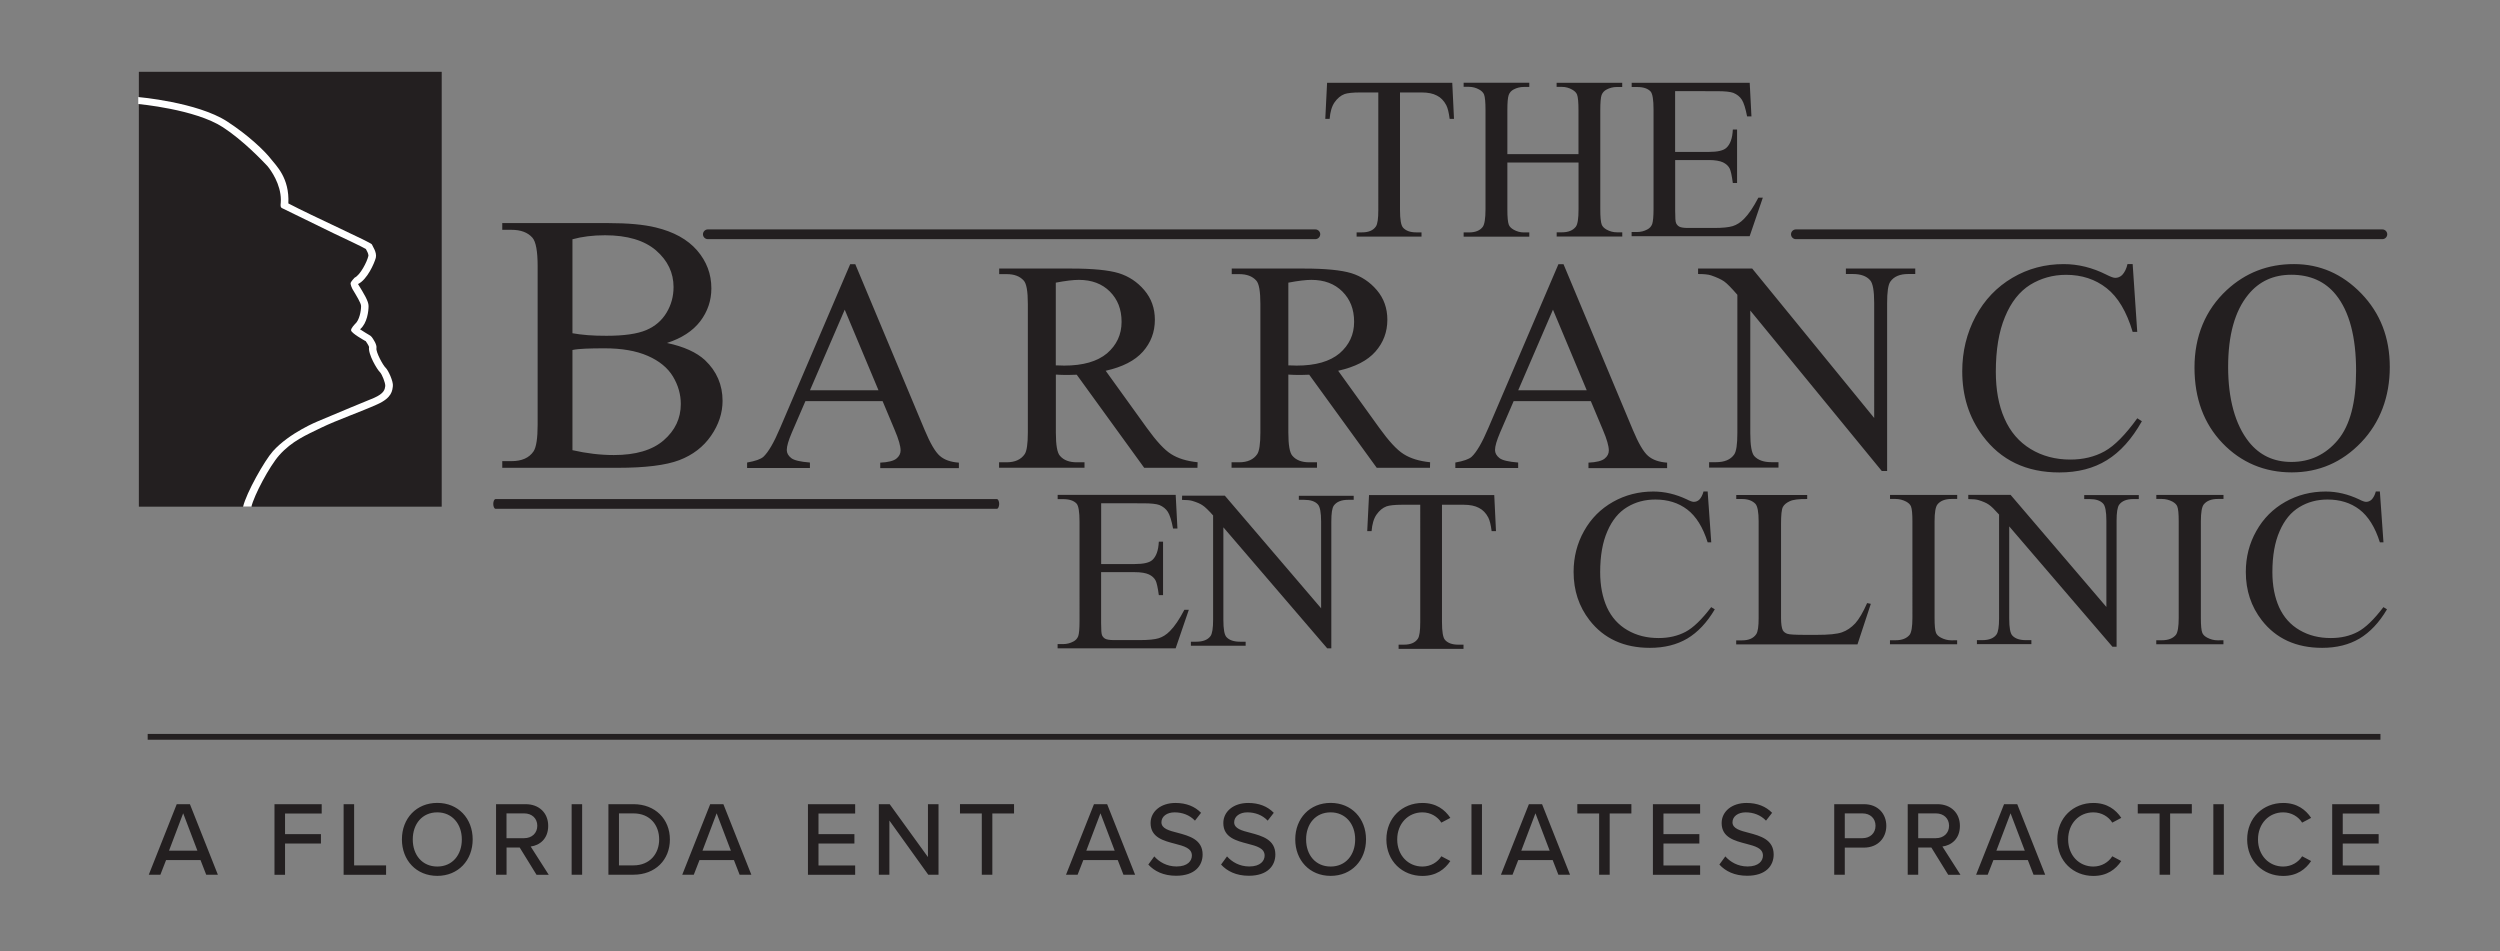 <?xml version="1.0" encoding="utf-8"?>
<svg xmlns="http://www.w3.org/2000/svg" id="Layer_1" viewBox="0 0 431 164" width="431" height="164">
  <rect x="0" y="0" width="431" height="164" fill="#808080" stroke="none"/>
  <style>.st0{fill:#231f20}.st1{fill:#fff}.st2{fill:none;stroke:#231f20;stroke-miterlimit:10}</style>
  <path class="st0" d="M76.15 12.38H23.94v74.97h52.21V12.38z"/>
  <path class="st1" d="M43.33 87.4c.46-1.99 3.11-7 4.82-8.93 2.19-2.45 4.64-3.47 7.24-4.74 2.61-1.27 7.03-2.83 9.63-4.01 2.61-1.16 2.61-2.43 2.71-3.16.11-.75-.79-2.74-1.25-3.16-.46-.42-1.71-2.74-1.58-3.37.11-.63-.57-1.59-.79-1.9-.23-.32-.46-.32-2.04-1.36 1.25-1.05 1.47-3.16 1.47-4.01 0-.85-.79-2.11-1.82-3.79 1.58-.75 2.82-3.58 3.07-4.53.22-.95-.57-1.99-.68-2.31-.11-.32-10.2-4.85-14.4-7.06.22-4.42-2.1-6.5-3.05-7.72-1.01-1.3-3.76-3.98-7.5-6.41-5.13-3.33-15.33-4.21-15.33-4.21v1.2c.08.02 9.79.88 14.59 4 3.49 2.27 6.8 5.76 7.66 6.67.63.73 2.34 3.16 2.34 5.87 0 .17 0 .35-.02.52 0 0-.06.36 0 .63.06.23.3.3.3.3l8.81 4.3c2.34 1.11 4.9 2.31 5.55 2.7 0 .02.04.05.04.05.14.25.42.76.42 1.09 0 .04 0 .06-.02.1-.23 1-1.4 3.27-2.36 3.71 0 0-.58.6-.68.88-.1.29.29 1.06.29 1.06.69 1.16 1.5 2.45 1.5 2.95 0 .88-.29 2.45-1.04 3.1 0 0-.75.75-.68 1.11.08.49 2.25 1.7 2.25 1.7s.25.16.27.14c.52.75.58 1.01.58 1.01-.22 1.2 1.39 3.92 1.92 4.4.3.33.9 1.76.87 2.33-.08.59-.17 1.27-1.96 2.06l-3.96 1.63-5.7 2.39s-4.88 1.97-7.74 5.15c-1.46 1.63-4.59 7.19-5.15 9.57h1.39v.04h.03z"/>
  <path class="st0" d="M226.77 41.23H122.03c-.46 0-.84-.38-.84-.84 0-.46.38-.84.84-.84h104.74c.46 0 .84.38.84.84-.01.46-.39.84-.84.84zm-54.91 46.49H85.44c-.22 0-.4-.38-.4-.84 0-.46.18-.84.4-.84h86.42c.21 0 .4.38.4.84-.01.47-.19.84-.4.84zm238.86-46.49H309.61c-.46 0-.84-.38-.84-.84 0-.46.38-.84.84-.84h101.11c.46 0 .84.38.84.84 0 .46-.38.84-.84.84zM250.37 14.27l.3 6.22h-.75c-.14-1.09-.33-1.87-.58-2.35-.4-.76-.93-1.32-1.61-1.66-.67-.36-1.55-.54-2.64-.54h-3.73V36.2c0 1.63.17 2.64.52 3.04.49.55 1.25.82 2.27.82h.92v.73h-11.19v-.73h.94c1.12 0 1.91-.33 2.38-1.01.29-.42.42-1.36.42-2.85V15.94h-3.17c-1.23 0-2.11.1-2.63.27-.68.25-1.25.73-1.74 1.43-.48.69-.75 1.65-.85 2.85h-.75l.31-6.22h21.58zm9.49 12.3h12.27v-7.59c0-1.34-.08-2.25-.25-2.68-.13-.33-.4-.6-.82-.84-.55-.32-1.15-.48-1.77-.48h-.93v-.71h11.31V15h-.93c-.62 0-1.21.14-1.77.44-.41.21-.69.52-.86.95-.14.42-.22 1.28-.22 2.58v17.1c0 1.34.08 2.24.25 2.66.13.33.4.6.81.84.57.32 1.17.48 1.8.48h.93v.73h-11.31v-.73h.93c1.07 0 1.86-.32 2.36-.95.33-.42.48-1.43.48-3.01v-8.07h-12.27v8.07c0 1.34.08 2.24.25 2.66.13.33.4.6.82.84.55.32 1.15.48 1.77.48h.94v.73h-11.32v-.73h.93c1.09 0 1.88-.32 2.36-.95.31-.42.48-1.43.48-3.01V18.97c0-1.34-.08-2.25-.25-2.68-.13-.33-.4-.6-.81-.84-.57-.32-1.17-.48-1.78-.48h-.93v-.71h11.32v.73h-.94c-.62 0-1.21.14-1.77.44-.4.21-.68.52-.84.95-.15.42-.23 1.28-.23 2.58v7.59h-.02l.01.02zm28.93-10.86v10.48h5.81c1.5 0 2.51-.23 3.01-.69.68-.6 1.06-1.65 1.13-3.17h.73v9.22h-.73c-.17-1.28-.36-2.12-.54-2.49-.23-.46-.62-.81-1.15-1.07-.54-.25-1.36-.4-2.45-.4h-5.8v8.74c0 1.17.04 1.89.16 2.14.12.25.29.46.55.6.25.14.76.23 1.48.23h4.48c1.5 0 2.57-.11 3.25-.32.68-.21 1.33-.62 1.94-1.24.81-.81 1.63-2.03 2.48-3.66h.77l-2.27 6.64h-20.35V40h.93c.62 0 1.21-.14 1.77-.44.41-.21.69-.52.85-.94.14-.42.23-1.27.23-2.57V18.88c0-1.68-.17-2.71-.5-3.1-.48-.52-1.25-.78-2.34-.78h-.93v-.73h20.35l.3 5.8h-.75c-.27-1.4-.57-2.35-.9-2.87s-.82-.92-1.47-1.19c-.52-.19-1.44-.29-2.75-.29l-7.29-.01zm-173.8 43.42c2.92.62 5.11 1.62 6.57 2.98 2 1.9 3.01 4.25 3.01 7 0 2.09-.67 4.11-1.99 6.02-1.33 1.92-3.15 3.31-5.47 4.2-2.32.88-5.86 1.32-10.61 1.32H86.59V79.5h1.59c1.77 0 3.03-.55 3.8-1.68.48-.73.71-2.27.71-4.63V45.93c0-2.62-.3-4.26-.9-4.95-.81-.92-2.02-1.36-3.61-1.36h-1.59v-1.16h18.25c3.41 0 6.14.25 8.2.75 3.11.75 5.49 2.06 7.14 3.96 1.64 1.9 2.46 4.07 2.46 6.54 0 2.11-.65 4.01-1.92 5.68-1.3 1.69-3.21 2.92-5.73 3.74zm-16.3-1.68c.77.14 1.64.25 2.63.33.98.08 2.07.11 3.25.11 3.03 0 5.3-.33 6.84-.98 1.53-.65 2.69-1.65 3.5-3 .81-1.34 1.21-2.82 1.21-4.42 0-2.47-1.01-4.57-3.01-6.31-2.02-1.74-4.96-2.62-8.81-2.62-2.08 0-3.95.23-5.61.69v16.2zm0 20.16c2.42.55 4.78.84 7.14.84 3.76 0 6.63-.84 8.59-2.54 1.96-1.7 2.95-3.77 2.95-6.26 0-1.63-.44-3.22-1.34-4.72-.9-1.5-2.36-2.71-4.36-3.58-2.02-.88-4.5-1.3-7.47-1.3-1.3 0-2.38.02-3.3.06-.92.04-1.65.11-2.21.23v17.27zm53.47-8.45h-13.31l-2.34 5.42c-.57 1.34-.87 2.33-.87 3 0 .52.25.98.75 1.38.5.4 1.58.65 3.24.78v.94H128.8v-.94c1.44-.25 2.36-.59 2.8-.98.87-.81 1.82-2.45 2.88-4.95l12.09-28.26h.88l11.96 28.58c.96 2.3 1.83 3.79 2.62 4.47.79.69 1.88 1.06 3.28 1.16v.94h-13.56v-.94c1.37-.06 2.29-.3 2.78-.69.48-.38.73-.86.73-1.41 0-.75-.33-1.92-1.01-3.52l-2.09-4.98zm-.71-1.88l-5.82-13.89-5.99 13.89h11.81zm54.99 13.37h-9.18L185.63 64.6c-.87.04-1.56.04-2.1.04-.22 0-.46 0-.71-.02-.25-.02-.52-.02-.79-.04v9.99c0 2.16.23 3.5.71 4.02.65.75 1.61 1.11 2.89 1.11h1.34v.94h-14.73v-.94h1.29c1.46 0 2.5-.48 3.13-1.41.35-.52.54-1.76.54-3.73V52.39c0-2.16-.23-3.5-.71-4.02-.67-.75-1.64-1.11-2.94-1.11h-1.29v-.96h12.52c3.65 0 6.35.27 8.08.79 1.74.54 3.21 1.51 4.42 2.93 1.21 1.43 1.82 3.12 1.82 5.11 0 2.11-.69 3.94-2.07 5.5-1.38 1.55-3.51 2.64-6.41 3.29l7.1 9.86c1.63 2.26 3.01 3.77 4.18 4.5 1.17.75 2.69 1.22 4.57 1.41l-.03.96-.03.01.03-.01zm-24.42-17.66c.31 0 .6 0 .84.02.23.02.42.02.58.02 3.28 0 5.74-.71 7.42-2.12 1.65-1.43 2.5-3.23 2.5-5.42s-.68-3.88-2.02-5.23c-1.34-1.34-3.13-2.01-5.34-2.01-.98 0-2.3.16-3.98.48v14.26zm64.51 17.66h-9.18L225.71 64.6c-.87.04-1.56.04-2.1.04-.23 0-.46 0-.71-.02-.25-.02-.52-.02-.79-.04v9.99c0 2.16.23 3.5.71 4.02.65.75 1.61 1.11 2.89 1.11h1.34v.94h-14.73v-.94h1.3c1.46 0 2.5-.48 3.13-1.41.35-.52.54-1.76.54-3.73V52.39c0-2.16-.23-3.5-.71-4.02-.67-.75-1.65-1.11-2.94-1.11h-1.29v-.96h12.52c3.65 0 6.35.27 8.08.79 1.74.54 3.21 1.51 4.42 2.93 1.21 1.43 1.81 3.12 1.81 5.11 0 2.11-.69 3.94-2.07 5.5-1.37 1.55-3.5 2.64-6.41 3.29l7.1 9.86c1.63 2.26 3.01 3.77 4.18 4.5 1.17.75 2.69 1.22 4.57 1.41l-.02.96-.03.01.03-.01zm-24.42-17.66c.31 0 .6 0 .84.02.23.02.42.02.58.02 3.28 0 5.74-.71 7.42-2.12 1.65-1.43 2.5-3.23 2.5-5.42s-.68-3.88-2.02-5.23c-1.34-1.34-3.13-2.01-5.34-2.01-.98 0-2.3.16-3.98.48v14.26zm52.15 6.17h-13.31l-2.34 5.42c-.57 1.34-.87 2.33-.87 3 0 .52.25.98.75 1.38.5.4 1.58.65 3.24.78v.94H250.9v-.94c1.44-.25 2.36-.59 2.8-.98.87-.81 1.82-2.45 2.88-4.95l12.09-28.26h.88l11.96 28.58c.96 2.3 1.83 3.79 2.62 4.47.79.68 1.88 1.06 3.28 1.16v.94h-13.56v-.94c1.37-.06 2.29-.3 2.78-.69.49-.39.73-.86.73-1.41 0-.75-.33-1.92-1.01-3.52l-2.09-4.98zm-.71-1.88l-5.82-13.89-5.99 13.89h11.81zm19.2-20.98h9.33l21.03 25.76V52.24c0-2.11-.23-3.42-.71-3.94-.63-.71-1.61-1.06-2.97-1.06h-1.2v-.94h11.96v.94h-1.21c-1.46 0-2.48.44-3.09 1.32-.38.54-.55 1.78-.55 3.69V81.2h-.92l-22.67-27.66v21.14c0 2.11.23 3.42.68 3.94.65.71 1.63 1.06 2.97 1.06h1.21v.94h-11.96v-.94h1.19c1.47 0 2.51-.44 3.13-1.32.38-.54.55-1.78.55-3.69V50.82c-1-1.15-1.75-1.93-2.27-2.3-.52-.36-1.28-.71-2.27-1.05-.49-.16-1.23-.23-2.23-.23v-.94zm74.92-.77l.79 11.69h-.79c-1.04-3.5-2.54-6.01-4.49-7.54-1.94-1.53-4.28-2.3-6.99-2.3-2.29 0-4.34.59-6.19 1.72-1.85 1.16-3.3 3-4.34 5.53-1.06 2.54-1.58 5.69-1.58 9.45 0 3.1.48 5.8 1.5 8.09 1 2.28 2.5 4.02 4.5 5.24 2 1.22 4.3 1.82 6.85 1.82 2.23 0 4.2-.48 5.91-1.43s3.58-2.85 5.63-5.69l.79.51c-1.72 3.06-3.74 5.3-6.03 6.71-2.3 1.43-5.03 2.12-8.2 2.12-5.7 0-10.1-2.11-13.23-6.34-2.34-3.14-3.51-6.83-3.51-11.1 0-3.42.77-6.58 2.3-9.45 1.53-2.87 3.67-5.09 6.35-6.67 2.7-1.59 5.63-2.36 8.84-2.36 2.48 0 4.94.6 7.36 1.82.71.36 1.21.55 1.52.55.46 0 .85-.16 1.19-.48.44-.46.75-1.09.93-1.9h.87v.01zm27.82 0c4.47 0 8.33 1.7 11.6 5.07 3.27 3.39 4.91 7.61 4.91 12.68 0 5.07-1.64 9.54-4.94 12.99-3.3 3.44-7.3 5.17-11.96 5.17-4.66 0-8.72-1.68-11.94-5.04-3.22-3.36-4.83-7.71-4.83-13.05 0-5.34 1.86-9.91 5.57-13.35 3.24-2.99 7.09-4.48 11.59-4.47zm-.48 1.84c-3.08 0-5.55 1.14-7.41 3.42-2.32 2.83-3.47 6.99-3.47 12.46 0 5.47 1.19 9.93 3.59 12.95 1.85 2.3 4.28 3.44 7.31 3.44 3.22 0 5.89-1.25 8.01-3.77 2.1-2.52 3.15-6.48 3.15-11.9 0-5.88-1.15-10.25-3.47-13.14-1.86-2.31-4.44-3.46-7.71-3.46zM294.4 84.74l.62 8.76h-.62c-.82-2.62-2-4.5-3.52-5.66-1.53-1.16-3.36-1.72-5.49-1.72-1.8 0-3.41.42-4.86 1.3-1.46.88-2.59 2.25-3.41 4.15-.84 1.9-1.25 4.26-1.25 7.08 0 2.33.4 4.34 1.17 6.06.79 1.71 1.96 3.02 3.53 3.93 1.58.92 3.36 1.36 5.38 1.36 1.75 0 3.3-.36 4.64-1.07 1.34-.71 2.81-2.14 4.42-4.26l.62.38c-1.36 2.3-2.94 3.96-4.74 5.04-1.8 1.06-3.95 1.6-6.44 1.6-4.47 0-7.95-1.59-10.41-4.76-1.83-2.36-2.75-5.13-2.75-8.32 0-2.57.6-4.93 1.81-7.08 1.21-2.16 2.88-3.82 4.99-5.01 2.11-1.19 4.44-1.78 6.95-1.78 1.96 0 3.88.46 5.78 1.36.55.29.96.42 1.19.42.36 0 .67-.13.93-.36.35-.35.58-.82.75-1.43h.71l-.01.02.01-.01zm27.47 19.23l.66.13-2.3 6.99h-20.91v-.69h1.01c1.13 0 1.96-.35 2.44-1.06.29-.42.42-1.34.42-2.81V89.89c0-1.6-.19-2.62-.55-3.02-.52-.55-1.3-.84-2.3-.84h-1.01v-.69h12.23v.69c-1.44-.02-2.44.11-3.01.38-.58.27-.98.6-1.19 1.01-.21.41-.31 1.38-.31 2.9v16.18c0 1.05.11 1.78.31 2.17.16.27.41.46.75.59.33.13 1.38.19 3.11.19h1.98c2.07 0 3.52-.14 4.36-.44.84-.29 1.59-.81 2.29-1.55.65-.73 1.34-1.89 2.04-3.48h-.02zm15.54 6.41v.69h-11.58v-.69h.96c1.12 0 1.92-.32 2.43-.94.31-.42.48-1.38.48-2.93V89.88c0-1.3-.08-2.17-.25-2.58-.13-.32-.41-.59-.82-.82-.58-.3-1.19-.46-1.83-.46h-.96v-.69h11.58v.69h-.98c-1.11 0-1.92.32-2.42.94-.33.42-.5 1.38-.5 2.93v16.64c0 1.3.08 2.17.25 2.58.13.32.41.59.84.82.57.3 1.17.46 1.82.46l.98-.01zm1.89-25.06h7.33l16.51 19.32V89.79c0-1.59-.19-2.57-.55-2.96-.49-.54-1.27-.79-2.34-.79h-.93v-.69h9.41v.69h-.96c-1.13 0-1.96.33-2.43.98-.3.42-.44 1.34-.44 2.77v21.71h-.71l-17.8-20.75v15.86c0 1.59.17 2.57.54 2.96.5.54 1.28.79 2.34.79h.94v.69h-9.39v-.69h.94c1.15 0 1.98-.33 2.44-.98.29-.42.44-1.34.44-2.77v-17.9c-.79-.88-1.37-1.46-1.78-1.72-.41-.29-1-.54-1.78-.78-.38-.11-.96-.17-1.75-.17v-.71h-.03zm44.02 25.06v.69h-11.58v-.69h.96c1.12 0 1.92-.32 2.43-.94.31-.42.48-1.38.48-2.93V89.88c0-1.3-.08-2.17-.25-2.58-.13-.32-.41-.59-.82-.82-.58-.3-1.19-.46-1.83-.46h-.96v-.69h11.58v.69h-.98c-1.11 0-1.91.32-2.42.94-.33.42-.5 1.38-.5 2.93v16.64c0 1.3.08 2.17.25 2.58.13.32.41.59.84.82.57.3 1.17.46 1.81.46l.99-.01zm26.97-25.64l.62 8.76h-.62c-.82-2.62-2.01-4.5-3.52-5.66-1.53-1.16-3.36-1.72-5.49-1.72-1.8 0-3.41.42-4.86 1.3-1.46.88-2.59 2.25-3.41 4.15-.84 1.9-1.25 4.26-1.25 7.08 0 2.33.4 4.34 1.17 6.06.79 1.71 1.96 3.02 3.53 3.93 1.58.92 3.36 1.36 5.38 1.36 1.75 0 3.3-.36 4.64-1.07 1.34-.71 2.81-2.14 4.42-4.26l.62.38c-1.36 2.3-2.94 3.96-4.74 5.04-1.8 1.06-3.95 1.6-6.44 1.6-4.47 0-7.95-1.59-10.41-4.76-1.83-2.36-2.75-5.13-2.75-8.32 0-2.57.6-4.93 1.82-7.08 1.21-2.16 2.88-3.82 4.99-5.01 2.11-1.19 4.44-1.78 6.95-1.78 1.96 0 3.88.46 5.78 1.36.55.29.96.42 1.19.42.36 0 .66-.13.93-.36.35-.35.59-.82.75-1.43h.7l-.01.02.01-.01zm-220.45 2.02v10.48h5.8c1.5 0 2.51-.23 3.01-.69.68-.6 1.06-1.65 1.13-3.17h.73v9.22h-.73c-.17-1.28-.36-2.12-.54-2.49-.23-.46-.62-.81-1.15-1.07-.54-.25-1.36-.4-2.45-.4h-5.81v8.74c0 1.17.05 1.89.16 2.14.12.25.29.46.55.6.25.14.75.23 1.48.23h4.49c1.5 0 2.57-.11 3.25-.32.68-.21 1.33-.62 1.94-1.24.81-.81 1.63-2.03 2.48-3.66h.77l-2.27 6.64h-20.35v-.73h.94c.62 0 1.21-.14 1.77-.44.41-.21.69-.52.85-.94.14-.42.22-1.27.22-2.57V89.93c0-1.68-.17-2.71-.5-3.1-.48-.52-1.25-.78-2.34-.78h-.93v-.73h20.35l.3 5.8h-.75c-.27-1.4-.57-2.35-.9-2.87-.33-.52-.82-.92-1.47-1.19-.52-.19-1.44-.29-2.75-.29l-7.28-.01z"/>
  <path class="st0" d="M203.8 85.45h7.36l16.6 19.42V89.94c0-1.6-.19-2.58-.56-2.98-.49-.54-1.27-.79-2.35-.79h-.93v-.7h9.46v.7h-.97c-1.14 0-1.97.33-2.45.98-.31.42-.44 1.34-.44 2.79v21.83h-.71l-17.9-20.86v15.95c0 1.6.17 2.58.54 2.98.5.54 1.29.79 2.35.79h.95v.7h-9.44v-.7h.93c1.16 0 1.99-.33 2.46-.98.29-.42.44-1.34.44-2.79v-18c-.79-.88-1.38-1.46-1.8-1.73-.41-.29-1-.54-1.8-.78-.38-.11-.97-.17-1.76-.17l.02-.73zm53.81-.1l.3 6.22h-.75c-.14-1.09-.33-1.87-.58-2.35-.4-.76-.93-1.32-1.61-1.66-.67-.36-1.55-.54-2.64-.54h-3.73v20.26c0 1.63.17 2.64.52 3.04.49.55 1.25.82 2.27.82h.92v.73h-11.19v-.73h.93c1.12 0 1.91-.33 2.38-1.01.29-.42.42-1.36.42-2.85V87.02h-3.17c-1.23 0-2.11.1-2.63.27-.68.25-1.25.73-1.74 1.43-.48.69-.75 1.65-.85 2.85h-.75l.31-6.22h21.59zM35.55 150.8l-.98-2.52h-5.94l-.98 2.52h-2l4.82-12.16h2.27l4.82 12.16h-2.01zm-3.97-10.59l-2.44 6.44h4.89l-2.45-6.44zm15.74 10.59v-12.16h8.14v1.61h-6.32v3.56h6.19v1.61h-6.19v5.4h-1.82v-.02zm11.92 0v-12.16h1.81v10.56h5.51v1.61h-7.32zm16.15-12.38c3.61 0 6.1 2.68 6.1 6.29S79 151 75.39 151c-3.61 0-6.1-2.68-6.1-6.29s2.49-6.29 6.1-6.29zm0 1.63c-2.6 0-4.23 1.99-4.23 4.67 0 2.69 1.64 4.67 4.23 4.67 2.6 0 4.23-2 4.23-4.67s-1.67-4.67-4.23-4.67zm17.1 10.75l-2.89-4.68h-2.27v4.68h-1.81v-12.16h5.1c2.31 0 3.89 1.5 3.89 3.74s-1.47 3.36-3.02 3.56l3.11 4.87h-2.11v-.01zm-2.11-10.57h-3.06v4.27h3.06c1.31 0 2.25-.86 2.25-2.14s-.94-2.13-2.25-2.13zm8.17 10.57v-12.16h1.81v12.16h-1.81zm6.34 0v-12.16h4.32c3.77 0 6.28 2.59 6.28 6.09s-2.51 6.07-6.28 6.07h-4.32zm1.82-1.61h2.51c2.8 0 4.42-2 4.42-4.47 0-2.46-1.57-4.49-4.42-4.49h-2.51v8.96zm20.8 1.61l-.98-2.52h-5.94l-.98 2.52h-1.99l4.82-12.16h2.27l4.82 12.16h-2.02zm-3.96-10.59l-2.44 6.44H126l-2.45-6.44zm15.74 10.59v-12.16h8.14v1.61h-6.32v3.56h6.19v1.61h-6.19v3.79h6.32v1.61h-8.14zm20.74 0l-6.7-9.34v9.34h-1.82v-12.16h1.87l6.6 9.12v-9.12h1.82v12.16h-1.77zm9.23 0v-10.56h-3.76v-1.61h9.32v1.61h-3.74v10.56h-1.82zm24.42 0l-.98-2.52h-5.94l-.98 2.52h-2l4.82-12.16h2.27l4.82 12.16h-2.01zm-3.96-10.59l-2.44 6.44h4.89l-2.45-6.44zm9.3 7.46c.82.91 2.12 1.71 3.81 1.71 1.96 0 2.65-1 2.65-1.88 0-1.28-1.38-1.64-2.92-2.04-1.94-.51-4.2-1.07-4.2-3.56 0-2 1.76-3.47 4.29-3.47 1.87 0 3.34.6 4.41 1.7l-1.05 1.35c-.93-.98-2.2-1.43-3.51-1.43s-2.27.69-2.27 1.71c0 1.09 1.31 1.44 2.81 1.82 1.98.53 4.29 1.15 4.29 3.74 0 1.9-1.31 3.66-4.58 3.66-2.17 0-3.74-.79-4.78-1.93l1.03-1.41h.02zm12.54 0c.82.91 2.12 1.71 3.81 1.71 1.96 0 2.65-1 2.65-1.88 0-1.28-1.38-1.64-2.92-2.04-1.94-.51-4.2-1.07-4.2-3.56 0-2 1.76-3.47 4.29-3.47 1.87 0 3.34.6 4.41 1.7l-1.05 1.35c-.92-.98-2.2-1.43-3.51-1.43-1.3 0-2.27.69-2.27 1.71 0 1.09 1.31 1.44 2.81 1.82 1.98.53 4.29 1.15 4.29 3.74 0 1.9-1.31 3.66-4.58 3.66-2.17 0-3.74-.79-4.78-1.93l1.03-1.41h.02zm17.84-9.25c3.61 0 6.1 2.68 6.1 6.29s-2.49 6.29-6.1 6.29c-3.61 0-6.1-2.68-6.1-6.29s2.49-6.29 6.1-6.29zm0 1.63c-2.6 0-4.23 1.99-4.23 4.67 0 2.69 1.64 4.67 4.23 4.67 2.6 0 4.23-2 4.23-4.67.01-2.67-1.67-4.67-4.23-4.67zm9.61 4.67c0-3.75 2.76-6.29 6.21-6.29 2.38 0 3.87 1.15 4.82 2.57l-1.55.82c-.64-1.02-1.83-1.77-3.27-1.77-2.45 0-4.34 1.93-4.34 4.67s1.89 4.67 4.34 4.67c1.44 0 2.63-.75 3.27-1.77l1.55.82c-.96 1.43-2.44 2.57-4.82 2.57-3.45 0-6.21-2.55-6.21-6.29zm14.67 6.08v-12.16h1.81v12.16h-1.81zm14.98 0l-.98-2.52h-5.94l-.98 2.52h-2l4.82-12.16h2.27l4.82 12.16h-2.01zm-3.95-10.59l-2.44 6.44h4.89l-2.45-6.44zm10.98 10.59v-10.56h-3.76v-1.61h9.32v1.61h-3.74v10.56h-1.82zm9.27 0v-12.16h8.14v1.61h-6.32v3.56h6.19v1.61h-6.19v3.79h6.32v1.61h-8.14zm12.51-3.13c.82.91 2.12 1.71 3.81 1.71 1.96 0 2.65-1 2.65-1.88 0-1.28-1.38-1.64-2.92-2.04-1.94-.51-4.2-1.07-4.2-3.56 0-2 1.76-3.47 4.29-3.47 1.87 0 3.34.6 4.41 1.7l-1.05 1.35c-.93-.98-2.2-1.43-3.51-1.43-1.3 0-2.27.69-2.27 1.71 0 1.09 1.31 1.44 2.81 1.82 1.98.53 4.29 1.15 4.29 3.74 0 1.9-1.31 3.66-4.58 3.66-2.17 0-3.74-.79-4.78-1.93l1.03-1.41h.02zm18.75 3.13v-12.16h5.11c2.49 0 3.87 1.71 3.87 3.74 0 2.02-1.4 3.75-3.87 3.75h-3.29v4.68h-1.82zm4.88-10.57h-3.06v4.27h3.06c1.31 0 2.24-.86 2.24-2.14s-.93-2.13-2.24-2.13zm14.76 10.57l-2.89-4.68h-2.27v4.68h-1.81v-12.16H334c2.31 0 3.89 1.5 3.89 3.74s-1.47 3.36-3.02 3.56l3.11 4.87h-2.12v-.01zm-2.1-10.57h-3.06v4.27h3.06c1.31 0 2.26-.86 2.26-2.14s-.95-2.13-2.26-2.13zm16.82 10.57l-.98-2.52h-5.94l-.98 2.52h-2l4.82-12.16h2.27l4.82 12.16h-2.01zm-3.96-10.59l-2.44 6.44h4.89l-2.45-6.44zm8.06 4.51c0-3.75 2.76-6.29 6.21-6.29 2.38 0 3.87 1.15 4.82 2.57l-1.55.82c-.64-1.02-1.83-1.77-3.27-1.77-2.46 0-4.34 1.93-4.34 4.67s1.89 4.67 4.34 4.67c1.44 0 2.63-.75 3.27-1.77l1.55.82c-.96 1.43-2.44 2.57-4.82 2.57-3.45 0-6.21-2.55-6.21-6.29zm17.63 6.08v-10.56h-3.76v-1.61h9.32v1.61h-3.74v10.56h-1.82zm9.27 0v-12.16h1.81v12.16h-1.81zm5.83-6.08c0-3.75 2.76-6.29 6.21-6.29 2.38 0 3.87 1.15 4.82 2.57l-1.55.82c-.64-1.02-1.83-1.77-3.27-1.77-2.45 0-4.34 1.93-4.34 4.67s1.89 4.67 4.34 4.67c1.44 0 2.63-.75 3.27-1.77l1.55.82c-.96 1.43-2.44 2.57-4.82 2.57-3.45 0-6.21-2.55-6.21-6.29zm14.66 6.08v-12.16h8.14v1.61h-6.32v3.56h6.19v1.61h-6.19v3.79h6.32v1.61h-8.14z"/>
  <path class="st2" d="M25.46 127.03h384.93"/>
</svg>